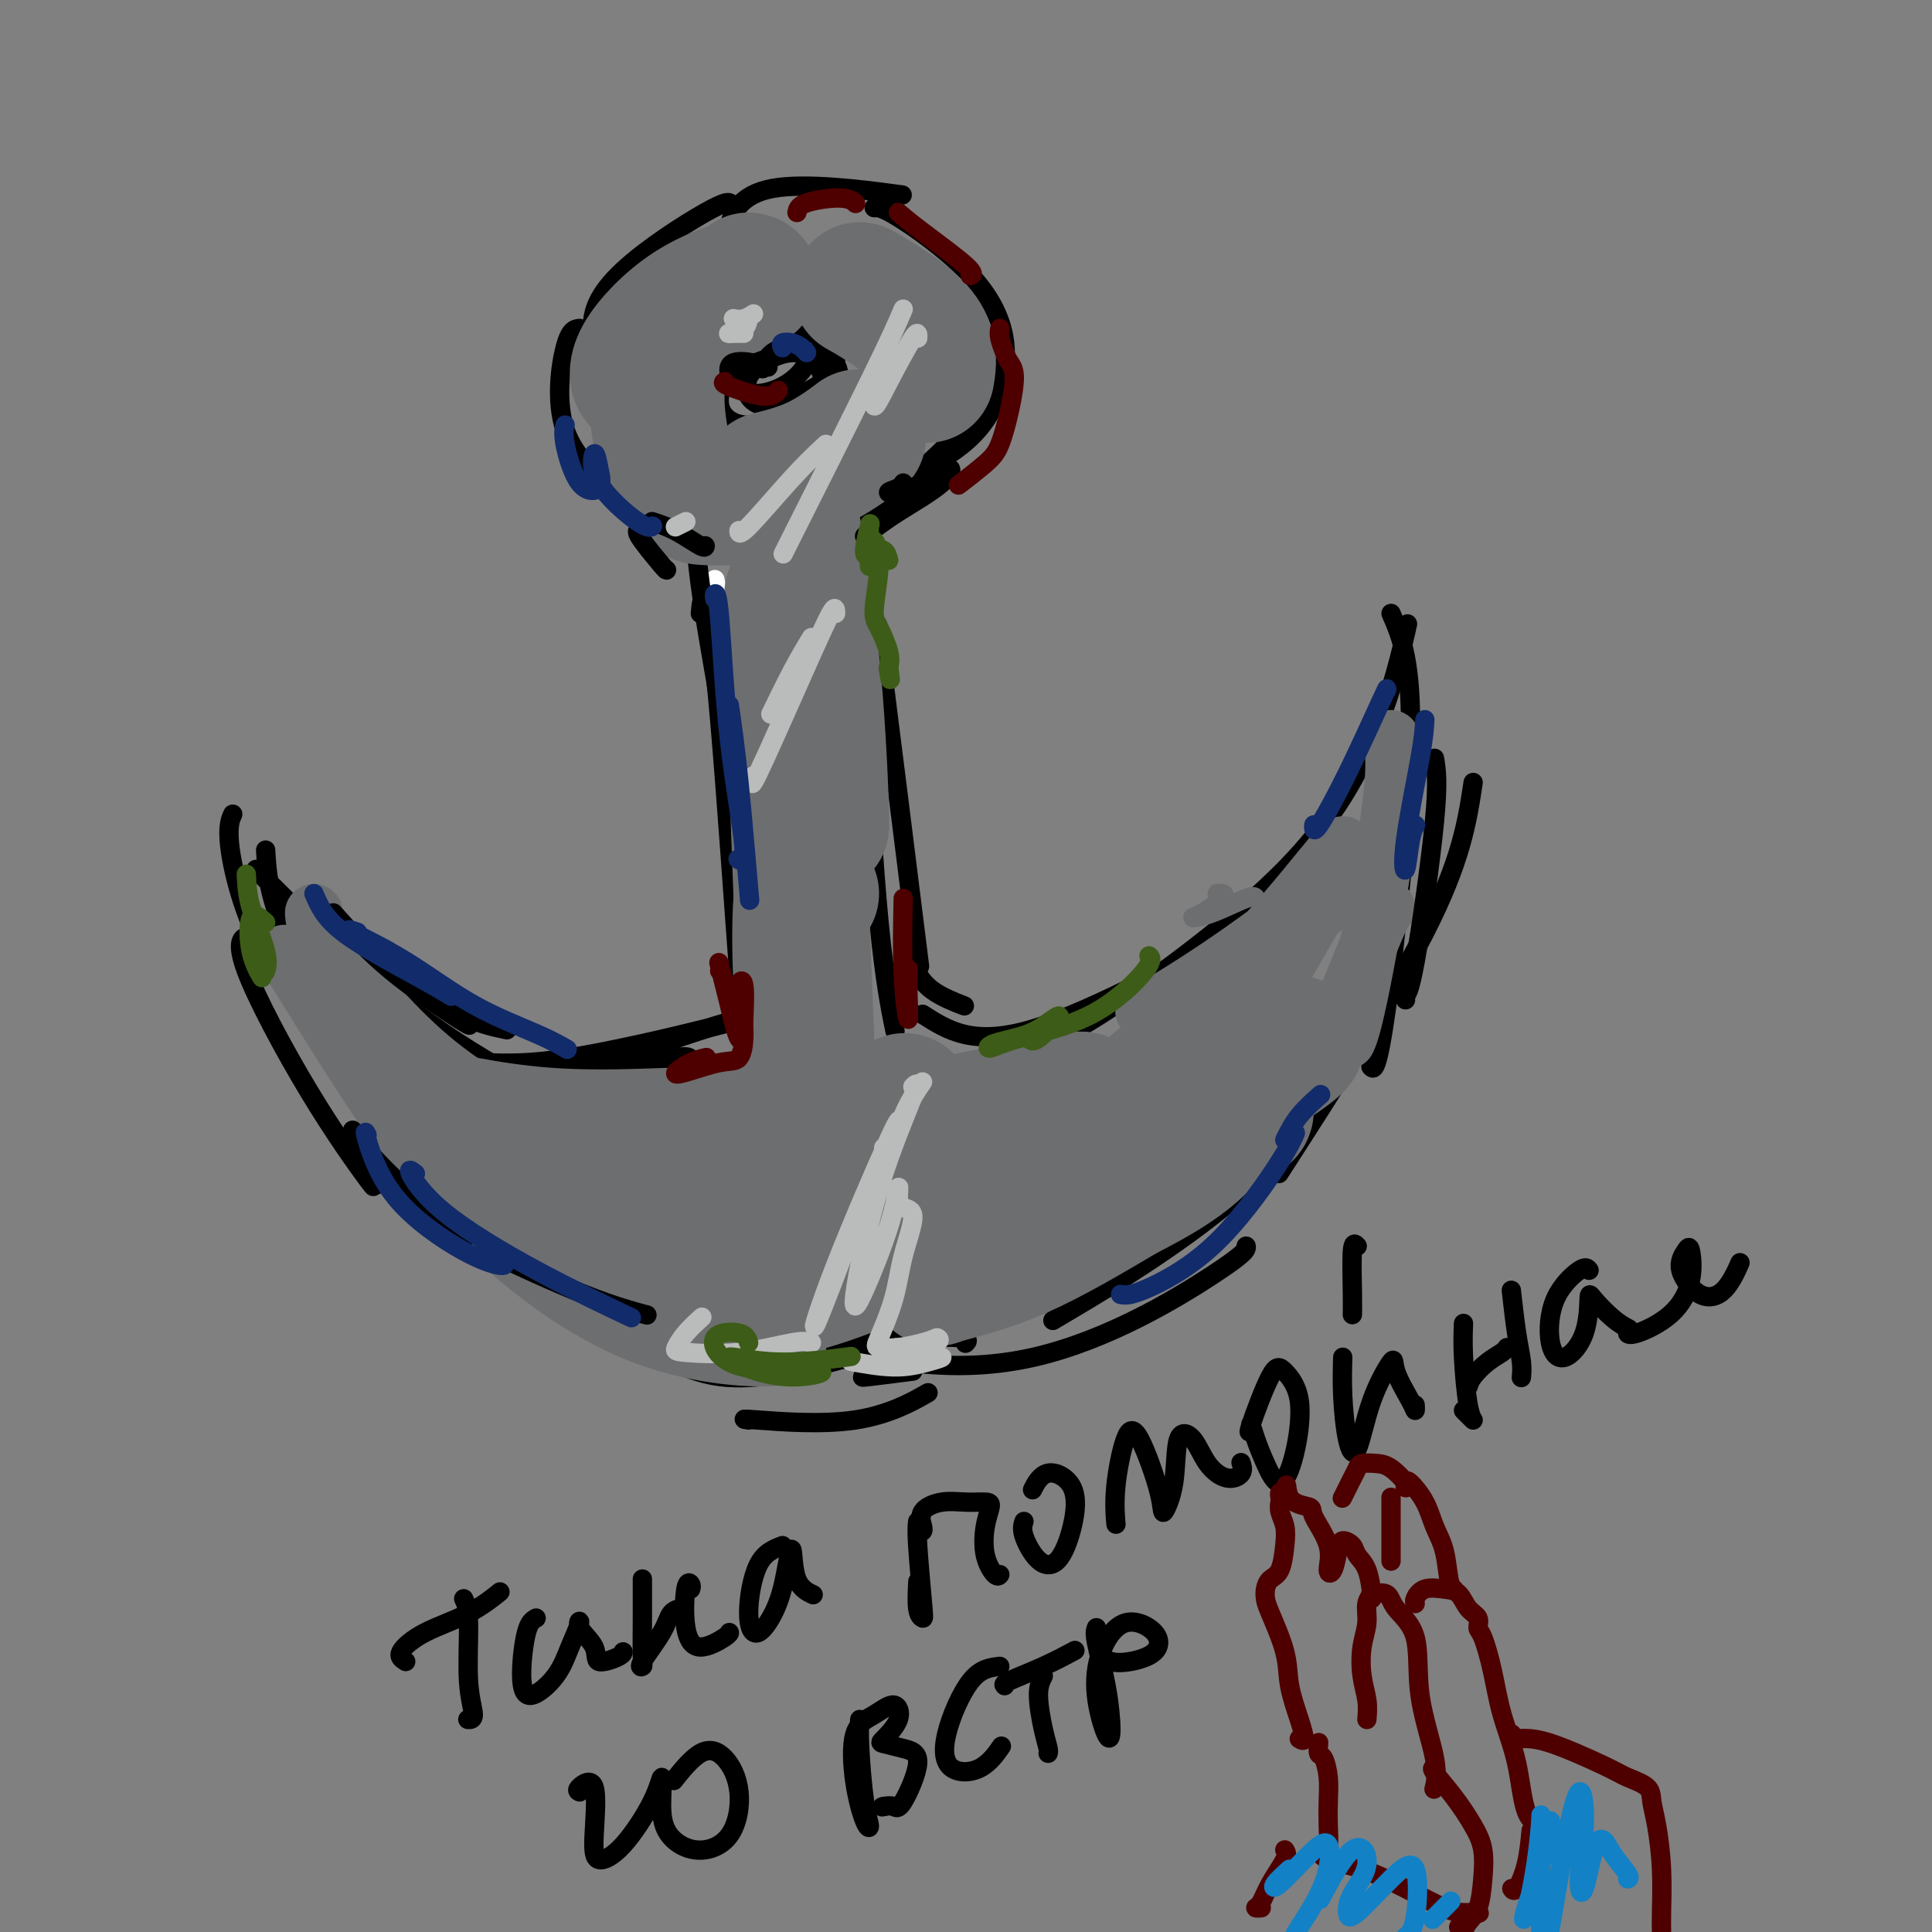 <svg viewBox='0 0 400 400' version='1.1' xmlns='http://www.w3.org/2000/svg' xmlns:xlink='http://www.w3.org/1999/xlink'><rect x="0" y="0" width="400" height="400" fill="#808080" stroke="none"/><g fill='none' stroke='#FFFFFF' stroke-width='4' stroke-linecap='round' stroke-linejoin='round'><path d='M148,120c0.839,4.006 1.678,8.013 3,21c1.322,12.987 3.128,34.955 4,51c0.872,16.045 0.812,26.166 0,27c-0.812,0.834 -2.375,-7.619 -3,-11c-0.625,-3.381 -0.313,-1.691 0,0'/><path d='M149,127c0.393,-0.298 0.786,-0.595 2,9c1.214,9.595 3.250,29.083 4,41c0.750,11.917 0.214,16.262 0,18c-0.214,1.738 -0.107,0.869 0,0'/></g>
<g fill='none' stroke='#000000' stroke-width='4' stroke-linecap='round' stroke-linejoin='round'><path d='M145,113c-0.474,-2.342 -0.947,-4.685 -1,-3c-0.053,1.685 0.315,7.396 2,18c1.685,10.604 4.689,26.100 7,43c2.311,16.900 3.930,35.204 4,43c0.070,7.796 -1.409,5.085 -2,4c-0.591,-1.085 -0.296,-0.542 0,0'/><path d='M145,127c0.196,-2.029 0.392,-4.057 1,-2c0.608,2.057 1.627,8.201 3,24c1.373,15.799 3.100,41.254 4,53c0.900,11.746 0.971,9.785 1,9c0.029,-0.785 0.014,-0.392 0,0'/><path d='M177,111c0.595,10.863 1.190,21.726 2,36c0.810,14.274 1.833,31.958 3,44c1.167,12.042 2.476,18.440 3,21c0.524,2.560 0.262,1.280 0,0'/><path d='M182,131c-0.333,-1.821 -0.667,-3.643 0,2c0.667,5.643 2.333,18.750 4,32c1.667,13.250 3.333,26.643 4,32c0.667,5.357 0.333,2.679 0,0'/><path d='M189,200c1.022,1.778 2.044,3.556 4,5c1.956,1.444 4.844,2.556 6,3c1.156,0.444 0.578,0.222 0,0'/><path d='M191,210c5.268,3.381 10.536,6.762 23,3c12.464,-3.762 32.125,-14.667 42,-20c9.875,-5.333 9.964,-5.095 10,-5c0.036,0.095 0.018,0.048 0,0'/><path d='M216,216c2.904,-0.930 5.809,-1.860 15,-8c9.191,-6.140 24.670,-17.491 35,-28c10.330,-10.509 15.512,-20.175 19,-29c3.488,-8.825 5.282,-16.807 6,-20c0.718,-3.193 0.359,-1.596 0,0'/><path d='M288,127c2.167,5.012 4.333,10.024 4,26c-0.333,15.976 -3.167,42.917 -5,56c-1.833,13.083 -2.667,12.310 -3,12c-0.333,-0.310 -0.167,-0.155 0,0'/><path d='M305,162c-1.222,8.089 -2.444,16.178 -10,31c-7.556,14.822 -21.444,36.378 -27,45c-5.556,8.622 -2.778,4.311 0,0'/><path d='M284,209c0.655,-0.083 1.310,-0.167 -2,6c-3.310,6.167 -10.583,18.583 -23,30c-12.417,11.417 -29.976,21.833 -37,26c-7.024,4.167 -3.512,2.083 0,0'/><path d='M258,258c0.103,0.639 0.206,1.278 -7,6c-7.206,4.722 -21.721,13.528 -37,17c-15.279,3.472 -31.322,1.611 -50,-5c-18.678,-6.611 -39.990,-17.972 -51,-24c-11.010,-6.028 -11.717,-6.722 -12,-7c-0.283,-0.278 -0.141,-0.139 0,0'/><path d='M163,240c-7.381,0.000 -14.762,0.000 -27,-4c-12.238,-4.000 -29.332,-12.000 -44,-22c-14.668,-10.000 -26.911,-22.000 -33,-28c-6.089,-6.000 -6.026,-6.000 -6,-6c0.026,0.000 0.013,0.000 0,0'/><path d='M86,224c0.045,1.013 0.089,2.026 -5,-1c-5.089,-3.026 -15.313,-10.089 -22,-19c-6.687,-8.911 -9.839,-19.668 -11,-26c-1.161,-6.332 -0.332,-8.238 0,-9c0.332,-0.762 0.166,-0.381 0,0'/><path d='M55,176c0.256,4.476 0.512,8.952 4,17c3.488,8.048 10.208,19.667 19,30c8.792,10.333 19.655,19.381 24,23c4.345,3.619 2.173,1.810 0,0'/><path d='M84,215c-1.654,-0.779 -3.309,-1.557 -4,3c-0.691,4.557 -0.420,14.450 6,23c6.420,8.550 18.989,15.756 31,21c12.011,5.244 23.465,8.527 29,10c5.535,1.473 5.153,1.135 5,1c-0.153,-0.135 -0.076,-0.068 0,0'/><path d='M135,273c-2.030,0.719 -4.061,1.439 -2,4c2.061,2.561 8.212,6.965 16,8c7.788,1.035 17.212,-1.298 27,-4c9.788,-2.702 19.939,-5.772 24,-7c4.061,-1.228 2.030,-0.614 0,0'/><path d='M89,240c-0.452,0.173 -0.905,0.347 3,5c3.905,4.653 12.167,13.786 23,20c10.833,6.214 24.237,9.508 37,11c12.763,1.492 24.885,1.184 33,1c8.115,-0.184 12.223,-0.242 14,0c1.777,0.242 1.222,0.783 1,1c-0.222,0.217 -0.111,0.108 0,0'/><path d='M100,220c4.715,0.178 9.431,0.355 18,-1c8.569,-1.355 20.992,-4.244 28,-6c7.008,-1.756 8.600,-2.379 7,-2c-1.600,0.379 -6.391,1.760 -13,4c-6.609,2.240 -15.036,5.339 -20,7c-4.964,1.661 -6.466,1.885 -5,2c1.466,0.115 5.898,0.122 11,-1c5.102,-1.122 10.873,-3.372 14,-4c3.127,-0.628 3.611,0.368 2,1c-1.611,0.632 -5.318,0.901 -8,1c-2.682,0.099 -4.338,0.028 -5,0c-0.662,-0.028 -0.331,-0.014 0,0'/><path d='M133,83c0.115,1.141 0.231,2.281 -2,0c-2.231,-2.281 -6.808,-7.984 -8,-13c-1.192,-5.016 1.000,-9.344 6,-14c5.000,-4.656 12.808,-9.638 17,-12c4.192,-2.362 4.769,-2.103 5,-2c0.231,0.103 0.115,0.052 0,0'/><path d='M181,43c0.784,-0.058 1.568,-0.116 5,2c3.432,2.116 9.514,6.407 14,11c4.486,4.593 7.378,9.489 8,15c0.622,5.511 -1.025,11.638 -4,16c-2.975,4.362 -7.279,6.961 -9,8c-1.721,1.039 -0.861,0.520 0,0'/><path d='M203,84c-0.059,0.412 -0.117,0.825 -2,3c-1.883,2.175 -5.590,6.113 -10,10c-4.410,3.887 -9.522,7.722 -12,9c-2.478,1.278 -2.321,-0.002 -2,-1c0.321,-0.998 0.806,-1.714 1,-2c0.194,-0.286 0.097,-0.143 0,0'/><path d='M159,72c-2.498,0.936 -4.995,1.873 -7,4c-2.005,2.127 -3.517,5.445 -3,8c0.517,2.555 3.063,4.348 7,4c3.937,-0.348 9.265,-2.837 12,-5c2.735,-2.163 2.877,-4.002 2,-6c-0.877,-1.998 -2.775,-4.156 -6,-4c-3.225,0.156 -7.778,2.628 -9,5c-1.222,2.372 0.887,4.646 4,5c3.113,0.354 7.230,-1.213 10,-3c2.770,-1.787 4.193,-3.795 4,-6c-0.193,-2.205 -2.001,-4.606 -5,-5c-2.999,-0.394 -7.190,1.217 -10,4c-2.810,2.783 -4.238,6.736 -3,9c1.238,2.264 5.141,2.840 9,2c3.859,-0.840 7.674,-3.097 9,-5c1.326,-1.903 0.163,-3.451 -1,-5'/><path d='M172,74c-0.822,-1.000 -2.378,-1.000 -3,-1c-0.622,0.000 -0.311,0.000 0,0'/><path d='M120,68c-1.005,0.113 -2.010,0.226 -3,4c-0.990,3.774 -1.967,11.207 0,17c1.967,5.793 6.876,9.944 10,12c3.124,2.056 4.464,2.016 5,2c0.536,-0.016 0.268,-0.008 0,0'/><path d='M128,91c0.030,-0.596 0.061,-1.193 0,1c-0.061,2.193 -0.212,7.175 2,10c2.212,2.825 6.788,3.491 9,4c2.212,0.509 2.061,0.860 2,1c-0.061,0.140 -0.030,0.070 0,0'/><path d='M140,109c-0.275,0.108 -0.550,0.216 -2,0c-1.450,-0.216 -4.075,-0.755 -6,-2c-1.925,-1.245 -3.150,-3.195 -4,-6c-0.850,-2.805 -1.324,-6.464 -2,-10c-0.676,-3.536 -1.552,-6.948 0,-11c1.552,-4.052 5.533,-8.745 7,-11c1.467,-2.255 0.419,-2.073 0,-2c-0.419,0.073 -0.210,0.036 0,0'/><path d='M152,52c-0.726,-1.179 -1.452,-2.357 -1,-5c0.452,-2.643 2.083,-6.750 9,-8c6.917,-1.250 19.119,0.357 24,1c4.881,0.643 2.440,0.321 0,0'/></g>
<g fill='none' stroke='#6D6E70' stroke-width='28' stroke-linecap='round' stroke-linejoin='round'><path d='M155,58c0.526,0.115 1.052,0.230 -1,1c-2.052,0.770 -6.682,2.195 -11,5c-4.318,2.805 -8.322,6.989 -10,10c-1.678,3.011 -1.029,4.849 0,5c1.029,0.151 2.437,-1.385 3,-2c0.563,-0.615 0.282,-0.307 0,0'/><path d='M138,74c-0.279,-0.219 -0.558,-0.437 -1,1c-0.442,1.437 -1.046,4.530 -1,8c0.046,3.470 0.743,7.319 1,9c0.257,1.681 0.073,1.195 0,1c-0.073,-0.195 -0.037,-0.097 0,0'/><path d='M145,102c-0.762,0.423 -1.524,0.845 1,1c2.524,0.155 8.333,0.042 11,0c2.667,-0.042 2.190,-0.012 2,0c-0.190,0.012 -0.095,0.006 0,0'/><path d='M160,99c-0.780,0.190 -1.560,0.381 0,0c1.560,-0.381 5.458,-1.333 9,-3c3.542,-1.667 6.726,-4.048 8,-5c1.274,-0.952 0.637,-0.476 0,0'/><path d='M178,60c1.238,0.685 2.476,1.369 5,3c2.524,1.631 6.333,4.208 8,7c1.667,2.792 1.190,5.798 1,7c-0.190,1.202 -0.095,0.601 0,0'/><path d='M163,104c0.030,-0.611 0.061,-1.222 1,4c0.939,5.222 2.788,16.276 4,28c1.212,11.724 1.788,24.118 2,30c0.212,5.882 0.061,5.252 0,5c-0.061,-0.252 -0.030,-0.126 0,0'/><path d='M164,123c-0.054,-0.155 -0.107,-0.310 0,5c0.107,5.310 0.375,16.083 1,34c0.625,17.917 1.607,42.976 2,53c0.393,10.024 0.196,5.012 0,0'/><path d='M168,185c-0.770,-1.670 -1.541,-3.340 -2,0c-0.459,3.340 -0.608,11.689 0,21c0.608,9.311 1.971,19.584 3,26c1.029,6.416 1.722,8.976 2,10c0.278,1.024 0.139,0.512 0,0'/><path d='M147,242c-1.774,0.254 -3.547,0.508 -7,0c-3.453,-0.508 -8.585,-1.780 -15,-2c-6.415,-0.220 -14.112,0.610 -20,1c-5.888,0.390 -9.967,0.340 -12,0c-2.033,-0.340 -2.022,-0.970 4,-1c6.022,-0.030 18.053,0.540 27,1c8.947,0.460 14.809,0.810 17,2c2.191,1.190 0.709,3.219 -2,3c-2.709,-0.219 -6.647,-2.686 -12,-5c-5.353,-2.314 -12.122,-4.475 -16,-4c-3.878,0.475 -4.864,3.588 -2,7c2.864,3.412 9.580,7.124 18,10c8.420,2.876 18.546,4.915 28,6c9.454,1.085 18.238,1.215 22,1c3.762,-0.215 2.504,-0.776 2,-1c-0.504,-0.224 -0.252,-0.112 0,0'/><path d='M149,264c-0.451,1.838 -0.901,3.676 3,4c3.901,0.324 12.154,-0.865 23,-5c10.846,-4.135 24.285,-11.216 37,-17c12.715,-5.784 24.707,-10.272 33,-13c8.293,-2.728 12.887,-3.696 13,-3c0.113,0.696 -4.253,3.056 -6,4c-1.747,0.944 -0.873,0.472 0,0'/><path d='M191,251c-1.400,1.141 -2.799,2.281 0,2c2.799,-0.281 9.797,-1.984 20,-6c10.203,-4.016 23.611,-10.344 34,-16c10.389,-5.656 17.759,-10.638 21,-13c3.241,-2.362 2.355,-2.103 2,-2c-0.355,0.103 -0.177,0.052 0,0'/><path d='M187,228c0.426,-0.172 0.852,-0.345 -1,1c-1.852,1.345 -5.981,4.207 -4,5c1.981,0.793 10.072,-0.483 18,-2c7.928,-1.517 15.694,-3.274 20,-4c4.306,-0.726 5.151,-0.422 3,0c-2.151,0.422 -7.298,0.963 -13,2c-5.702,1.037 -11.959,2.571 -15,4c-3.041,1.429 -2.866,2.754 0,4c2.866,1.246 8.421,2.415 13,3c4.579,0.585 8.180,0.586 9,2c0.820,1.414 -1.142,4.240 -4,7c-2.858,2.760 -6.611,5.455 -10,8c-3.389,2.545 -6.414,4.940 -8,6c-1.586,1.060 -1.735,0.785 1,0c2.735,-0.785 8.353,-2.082 15,-5c6.647,-2.918 14.324,-7.459 22,-12'/><path d='M233,247c9.518,-4.805 14.314,-8.319 18,-13c3.686,-4.681 6.262,-10.530 8,-14c1.738,-3.470 2.640,-4.563 3,-5c0.360,-0.437 0.180,-0.219 0,0'/></g>
<g fill='none' stroke='#6D6E70' stroke-width='12' stroke-linecap='round' stroke-linejoin='round'><path d='M238,208c-0.375,0.298 -0.750,0.596 -1,1c-0.250,0.404 -0.374,0.913 3,-1c3.374,-1.913 10.246,-6.247 17,-11c6.754,-4.753 13.389,-9.924 17,-12c3.611,-2.076 4.196,-1.056 1,2c-3.196,3.056 -10.174,8.147 -18,14c-7.826,5.853 -16.498,12.469 -22,17c-5.502,4.531 -7.832,6.977 -6,6c1.832,-0.977 7.827,-5.376 15,-12c7.173,-6.624 15.524,-15.472 22,-23c6.476,-7.528 11.078,-13.737 12,-14c0.922,-0.263 -1.837,5.421 -7,14c-5.163,8.579 -12.732,20.053 -16,26c-3.268,5.947 -2.237,6.367 2,0c4.237,-6.367 11.679,-19.522 16,-27c4.321,-7.478 5.520,-9.279 6,-10c0.480,-0.721 0.240,-0.360 0,0'/><path d='M288,153c0.589,2.204 1.177,4.408 0,14c-1.177,9.592 -4.120,26.571 -6,36c-1.880,9.429 -2.699,11.308 -3,12c-0.301,0.692 -0.086,0.198 0,0c0.086,-0.198 0.043,-0.099 0,0'/><path d='M287,188c-0.542,0.685 -1.083,1.369 -3,6c-1.917,4.631 -5.208,13.208 -8,19c-2.792,5.792 -5.083,8.798 -6,10c-0.917,1.202 -0.458,0.601 0,0'/><path d='M65,189c0.045,1.290 0.089,2.581 4,8c3.911,5.419 11.687,14.968 20,22c8.313,7.032 17.161,11.547 22,14c4.839,2.453 5.668,2.844 6,3c0.332,0.156 0.166,0.078 0,0'/><path d='M84,220c-2.278,-1.147 -4.555,-2.293 -5,-2c-0.445,0.293 0.943,2.026 7,4c6.057,1.974 16.783,4.189 27,5c10.217,0.811 19.924,0.217 28,0c8.076,-0.217 14.520,-0.059 19,0c4.480,0.059 6.994,0.017 8,0c1.006,-0.017 0.503,-0.008 0,0'/><path d='M59,198c-0.193,-0.580 -0.386,-1.160 1,1c1.386,2.160 4.350,7.058 10,16c5.650,8.942 13.986,21.926 22,31c8.014,9.074 15.705,14.236 23,17c7.295,2.764 14.195,3.129 17,3c2.805,-0.129 1.516,-0.751 1,-1c-0.516,-0.249 -0.258,-0.124 0,0'/><path d='M78,200c-2.501,-1.190 -5.002,-2.380 -6,1c-0.998,3.380 -0.492,11.329 4,21c4.492,9.671 12.969,21.064 23,31c10.031,9.936 21.617,18.416 33,23c11.383,4.584 22.565,5.273 28,5c5.435,-0.273 5.124,-1.506 5,-2c-0.124,-0.494 -0.062,-0.247 0,0'/><path d='M78,219c-0.641,-1.068 -1.283,-2.136 -1,1c0.283,3.136 1.490,10.476 7,18c5.510,7.524 15.322,15.233 28,22c12.678,6.767 28.221,12.591 35,15c6.779,2.409 4.794,1.403 4,1c-0.794,-0.403 -0.397,-0.201 0,0'/></g>
<g fill='none' stroke='#000000' stroke-width='4' stroke-linecap='round' stroke-linejoin='round'><path d='M53,196c-0.546,-1.024 -1.092,-2.047 -2,-2c-0.908,0.047 -2.177,1.165 0,7c2.177,5.835 7.800,16.389 13,25c5.200,8.611 9.977,15.280 12,18c2.023,2.720 1.292,1.491 1,1c-0.292,-0.491 -0.146,-0.246 0,0'/><path d='M73,234c0.042,0.375 0.083,0.750 2,3c1.917,2.250 5.708,6.375 10,10c4.292,3.625 9.083,6.750 11,8c1.917,1.250 0.958,0.625 0,0'/><path d='M102,259c-1.256,-0.363 -2.512,-0.726 1,1c3.512,1.726 11.792,5.542 18,8c6.208,2.458 10.345,3.560 12,4c1.655,0.440 0.827,0.220 0,0'/><path d='M69,189c3.548,3.970 7.095,7.940 12,12c4.905,4.060 11.167,8.208 14,10c2.833,1.792 2.238,1.226 2,1c-0.238,-0.226 -0.119,-0.113 0,0'/><path d='M93,209c-3.045,-2.491 -6.089,-4.982 -9,-7c-2.911,-2.018 -5.687,-3.561 -4,-2c1.687,1.561 7.839,6.228 13,9c5.161,2.772 9.332,3.649 11,4c1.668,0.351 0.834,0.175 0,0'/><path d='M155,294c-1.000,-0.149 -2.000,-0.298 2,0c4.000,0.298 13.000,1.042 20,0c7.000,-1.042 12.000,-3.869 14,-5c2.000,-1.131 1.000,-0.565 0,0'/><path d='M179,285c-0.467,0.111 -0.933,0.222 1,0c1.933,-0.222 6.267,-0.778 8,-1c1.733,-0.222 0.867,-0.111 0,0'/><path d='M297,157c0.392,2.415 0.785,4.829 0,13c-0.785,8.171 -2.746,22.097 -4,29c-1.254,6.903 -1.799,6.781 -2,7c-0.201,0.219 -0.057,0.777 0,1c0.057,0.223 0.029,0.112 0,0'/><path d='M159,76c-1.200,-0.385 -2.401,-0.770 -4,-1c-1.599,-0.230 -3.598,-0.304 -4,1c-0.402,1.304 0.793,3.986 3,5c2.207,1.014 5.425,0.360 8,-1c2.575,-1.360 4.508,-3.425 5,-5c0.492,-1.575 -0.456,-2.659 -2,-3c-1.544,-0.341 -3.685,0.062 -5,1c-1.315,0.938 -1.804,2.411 -2,3c-0.196,0.589 -0.098,0.295 0,0'/><path d='M132,110c0.000,0.310 0.000,0.619 1,2c1.000,1.381 3.000,3.833 4,5c1.000,1.167 1.000,1.048 1,1c0.000,-0.048 0.000,-0.024 0,0'/><path d='M135,108c1.577,0.506 3.155,1.012 5,2c1.845,0.988 3.958,2.458 5,3c1.042,0.542 1.012,0.155 1,0c-0.012,-0.155 -0.006,-0.077 0,0'/><path d='M179,111c2.015,-1.555 4.029,-3.109 7,-5c2.971,-1.891 6.897,-4.117 9,-6c2.103,-1.883 2.381,-3.422 1,-3c-1.381,0.422 -4.423,2.807 -7,4c-2.577,1.193 -4.691,1.196 -5,1c-0.309,-0.196 1.186,-0.591 2,-1c0.814,-0.409 0.947,-0.831 1,-1c0.053,-0.169 0.027,-0.084 0,0'/></g>
<g fill='none' stroke='#BABBBB' stroke-width='4' stroke-linecap='round' stroke-linejoin='round'><path d='M186,233c0.223,-1.169 0.447,-2.338 -2,3c-2.447,5.338 -7.563,17.183 -11,26c-3.437,8.817 -5.195,14.604 -4,12c1.195,-2.604 5.341,-13.601 7,-18c1.659,-4.399 0.829,-2.199 0,0'/><path d='M189,225c0.634,-0.654 1.269,-1.308 0,2c-1.269,3.308 -4.441,10.579 -7,19c-2.559,8.421 -4.504,17.993 -5,22c-0.496,4.007 0.457,2.450 2,-1c1.543,-3.450 3.677,-8.794 5,-13c1.323,-4.206 1.837,-7.276 2,-8c0.163,-0.724 -0.024,0.897 0,2c0.024,1.103 0.259,1.689 1,2c0.741,0.311 1.989,0.346 2,2c0.011,1.654 -1.216,4.927 -2,8c-0.784,3.073 -1.126,5.945 -2,9c-0.874,3.055 -2.281,6.294 -3,8c-0.719,1.706 -0.749,1.880 0,2c0.749,0.120 2.279,0.186 4,0c1.721,-0.186 3.635,-0.625 5,-1c1.365,-0.375 2.183,-0.688 3,-1'/><path d='M194,277c1.443,0.465 -0.949,1.626 -3,2c-2.051,0.374 -3.761,-0.041 -5,0c-1.239,0.041 -2.007,0.538 -1,1c1.007,0.462 3.789,0.891 6,1c2.211,0.109 3.852,-0.101 4,0c0.148,0.101 -1.197,0.511 -3,1c-1.803,0.489 -4.062,1.055 -7,1c-2.938,-0.055 -6.554,-0.730 -8,-1c-1.446,-0.270 -0.723,-0.135 0,0'/><path d='M168,278c-0.760,-0.223 -1.520,-0.446 -4,0c-2.480,0.446 -6.682,1.562 -11,2c-4.318,0.438 -8.754,0.197 -11,0c-2.246,-0.197 -2.303,-0.352 -2,-1c0.303,-0.648 0.966,-1.790 2,-3c1.034,-1.210 2.438,-2.489 3,-3c0.562,-0.511 0.281,-0.256 0,0'/><path d='M191,224c-1.381,2.024 -2.762,4.048 -4,7c-1.238,2.952 -2.333,6.833 -3,8c-0.667,1.167 -0.905,-0.381 -1,-1c-0.095,-0.619 -0.048,-0.310 0,0'/><path d='M173,127c-0.008,-0.874 -0.016,-1.748 -1,0c-0.984,1.748 -2.944,6.118 -6,13c-3.056,6.882 -7.207,16.276 -9,20c-1.793,3.724 -1.226,1.778 -1,1c0.226,-0.778 0.113,-0.389 0,0'/><path d='M168,132c-1.244,2.067 -2.489,4.133 -4,7c-1.511,2.867 -3.289,6.533 -4,8c-0.711,1.467 -0.356,0.733 0,0'/><path d='M190,70c0.049,-0.829 0.097,-1.659 -1,0c-1.097,1.659 -3.341,5.806 -5,9c-1.659,3.194 -2.733,5.433 -3,5c-0.267,-0.433 0.274,-3.540 1,-6c0.726,-2.460 1.636,-4.274 2,-5c0.364,-0.726 0.182,-0.363 0,0'/><path d='M187,64c-1.178,2.778 -2.356,5.556 -7,15c-4.644,9.444 -12.756,25.556 -16,32c-3.244,6.444 -1.622,3.222 0,0'/><path d='M171,92c-2.000,1.857 -4.000,3.714 -7,7c-3.000,3.286 -7.000,8.000 -9,10c-2.000,2.000 -2.000,1.286 -2,1c-0.000,-0.286 0.000,-0.143 0,0'/><path d='M142,108c-0.833,0.417 -1.667,0.833 -2,1c-0.333,0.167 -0.167,0.083 0,0'/><path d='M154,69c-0.646,-0.017 -1.292,-0.034 -2,0c-0.708,0.034 -1.477,0.118 -1,0c0.477,-0.118 2.201,-0.438 3,-1c0.799,-0.562 0.673,-1.366 1,-2c0.327,-0.634 1.108,-1.098 1,-1c-0.108,0.098 -1.106,0.757 -2,1c-0.894,0.243 -1.684,0.069 -2,0c-0.316,-0.069 -0.158,-0.035 0,0'/></g>
<g fill='none' stroke='#000000' stroke-width='4' stroke-linecap='round' stroke-linejoin='round'><path d='M96,331c0.461,0.959 0.922,1.917 1,5c0.078,3.083 -0.226,8.290 0,12c0.226,3.710 0.984,5.922 1,7c0.016,1.078 -0.710,1.022 -1,1c-0.290,-0.022 -0.145,-0.011 0,0'/><path d='M84,344c-0.764,-0.482 -1.528,-0.963 -1,-2c0.528,-1.037 2.348,-2.628 5,-4c2.652,-1.372 6.137,-2.523 9,-4c2.863,-1.477 5.104,-3.279 6,-4c0.896,-0.721 0.448,-0.360 0,0'/><path d='M111,335c-0.707,0.392 -1.414,0.785 -2,3c-0.586,2.215 -1.053,6.253 -1,9c0.053,2.747 0.624,4.205 2,4c1.376,-0.205 3.557,-2.071 5,-4c1.443,-1.929 2.148,-3.920 3,-6c0.852,-2.080 1.850,-4.249 2,-5c0.150,-0.751 -0.548,-0.086 0,1c0.548,1.086 2.343,2.592 3,4c0.657,1.408 0.176,2.718 1,3c0.824,0.282 2.953,-0.462 4,-1c1.047,-0.538 1.014,-0.868 1,-1c-0.014,-0.132 -0.007,-0.066 0,0'/><path d='M133,327c-0.002,-0.143 -0.004,-0.286 0,1c0.004,1.286 0.015,4.000 0,7c-0.015,3.000 -0.055,6.286 0,8c0.055,1.714 0.204,1.857 0,2c-0.204,0.143 -0.762,0.287 0,-1c0.762,-1.287 2.843,-4.005 4,-6c1.157,-1.995 1.388,-3.268 2,-4c0.612,-0.732 1.603,-0.923 2,-1c0.397,-0.077 0.198,-0.038 0,0'/><path d='M143,329c0.099,-0.329 0.198,-0.659 0,-1c-0.198,-0.341 -0.694,-0.694 -1,1c-0.306,1.694 -0.422,5.435 0,8c0.422,2.565 1.381,3.956 3,4c1.619,0.044 3.897,-1.257 5,-2c1.103,-0.743 1.029,-0.926 1,-1c-0.029,-0.074 -0.015,-0.037 0,0'/><path d='M162,320c-1.855,0.713 -3.710,1.427 -5,4c-1.290,2.573 -2.017,7.006 -2,10c0.017,2.994 0.776,4.549 2,4c1.224,-0.549 2.914,-3.201 4,-6c1.086,-2.799 1.570,-5.744 2,-8c0.430,-2.256 0.806,-3.821 1,-3c0.194,0.821 0.206,4.029 1,6c0.794,1.971 2.370,2.706 3,3c0.630,0.294 0.315,0.147 0,0'/><path d='M190,315c-0.105,0.851 -0.210,1.702 0,5c0.210,3.298 0.736,9.044 1,12c0.264,2.956 0.267,3.122 0,3c-0.267,-0.122 -0.803,-0.533 -1,-2c-0.197,-1.467 -0.056,-3.991 0,-5c0.056,-1.009 0.028,-0.505 0,0'/><path d='M191,317c0.089,-0.144 0.177,-0.288 0,-1c-0.177,-0.712 -0.621,-1.994 0,-3c0.621,-1.006 2.307,-1.738 4,-2c1.693,-0.262 3.394,-0.055 5,0c1.606,0.055 3.116,-0.040 4,0c0.884,0.040 1.141,0.217 1,1c-0.141,0.783 -0.679,2.171 -1,4c-0.321,1.829 -0.426,4.098 0,6c0.426,1.902 1.384,3.435 2,4c0.616,0.565 0.890,0.161 1,0c0.110,-0.161 0.055,-0.081 0,0'/><path d='M212,315c-0.240,0.743 -0.481,1.487 0,3c0.481,1.513 1.682,3.796 3,5c1.318,1.204 2.752,1.328 4,0c1.248,-1.328 2.310,-4.110 3,-7c0.690,-2.890 1.010,-5.888 0,-8c-1.010,-2.112 -3.349,-3.338 -5,-3c-1.651,0.338 -2.615,2.239 -3,3c-0.385,0.761 -0.193,0.380 0,0'/><path d='M231,315c0.045,0.510 0.089,1.021 0,0c-0.089,-1.021 -0.313,-3.572 0,-7c0.313,-3.428 1.163,-7.731 2,-10c0.837,-2.269 1.662,-2.504 3,0c1.338,2.504 3.191,7.746 4,11c0.809,3.254 0.575,4.520 1,4c0.425,-0.520 1.509,-2.825 2,-6c0.491,-3.175 0.388,-7.220 1,-9c0.612,-1.780 1.940,-1.293 3,0c1.060,1.293 1.853,3.393 3,5c1.147,1.607 2.648,2.719 4,3c1.352,0.281 2.556,-0.271 3,-1c0.444,-0.729 0.127,-1.637 0,-2c-0.127,-0.363 -0.063,-0.182 0,0'/><path d='M259,296c-0.071,-0.651 -0.143,-1.301 0,-1c0.143,0.301 0.500,1.555 1,3c0.500,1.445 1.144,3.081 2,5c0.856,1.919 1.925,4.120 3,4c1.075,-0.120 2.158,-2.559 3,-6c0.842,-3.441 1.445,-7.882 1,-11c-0.445,-3.118 -1.937,-4.913 -3,-6c-1.063,-1.087 -1.697,-1.467 -3,1c-1.303,2.467 -3.274,7.779 -4,10c-0.726,2.221 -0.207,1.349 0,1c0.207,-0.349 0.104,-0.174 0,0'/><path d='M278,281c-0.068,2.486 -0.137,4.972 0,8c0.137,3.028 0.479,6.597 1,9c0.521,2.403 1.222,3.641 2,2c0.778,-1.641 1.634,-6.162 3,-10c1.366,-3.838 3.242,-6.994 4,-8c0.758,-1.006 0.399,0.136 1,2c0.601,1.864 2.161,4.448 3,6c0.839,1.552 0.957,2.072 1,2c0.043,-0.072 0.012,-0.735 0,-1c-0.012,-0.265 -0.006,-0.133 0,0'/><path d='M281,258c-0.423,-0.476 -0.845,-0.952 -1,1c-0.155,1.952 -0.042,6.333 0,9c0.042,2.667 0.012,3.619 0,4c-0.012,0.381 -0.006,0.190 0,0'/><path d='M303,274c-0.077,1.923 -0.154,3.846 0,7c0.154,3.154 0.538,7.538 1,10c0.462,2.462 1.000,3.000 1,3c-0.000,0.000 -0.538,-0.538 -1,-1c-0.462,-0.462 -0.846,-0.846 -1,-1c-0.154,-0.154 -0.077,-0.077 0,0'/><path d='M304,287c0.166,-0.558 0.332,-1.116 1,-2c0.668,-0.884 1.839,-2.093 3,-3c1.161,-0.907 2.313,-1.514 3,-2c0.687,-0.486 0.911,-0.853 1,-1c0.089,-0.147 0.045,-0.073 0,0'/><path d='M313,268c-0.083,-0.748 -0.166,-1.496 0,0c0.166,1.496 0.581,5.236 1,8c0.419,2.764 0.844,4.552 1,6c0.156,1.448 0.045,2.557 0,3c-0.045,0.443 -0.022,0.222 0,0'/><path d='M329,263c-0.326,-0.438 -0.651,-0.875 -2,0c-1.349,0.875 -3.721,3.064 -5,6c-1.279,2.936 -1.467,6.619 -1,9c0.467,2.381 1.587,3.460 3,3c1.413,-0.460 3.118,-2.459 4,-5c0.882,-2.541 0.941,-5.623 1,-7c0.059,-1.377 0.119,-1.050 1,0c0.881,1.050 2.583,2.821 4,4c1.417,1.179 2.548,1.765 3,2c0.452,0.235 0.226,0.117 0,0'/><path d='M338,276c-0.469,-0.077 -0.938,-0.154 -1,0c-0.062,0.154 0.283,0.540 2,0c1.717,-0.540 4.807,-2.005 7,-4c2.193,-1.995 3.488,-4.520 4,-7c0.512,-2.480 0.240,-4.916 0,-6c-0.240,-1.084 -0.449,-0.817 -1,0c-0.551,0.817 -1.443,2.183 -1,4c0.443,1.817 2.222,4.085 4,5c1.778,0.915 3.556,0.477 5,-1c1.444,-1.477 2.556,-3.993 3,-5c0.444,-1.007 0.222,-0.503 0,0'/><path d='M120,371c-0.340,-0.162 -0.680,-0.324 0,-1c0.680,-0.676 2.381,-1.866 3,0c0.619,1.866 0.155,6.787 0,10c-0.155,3.213 -0.003,4.716 1,5c1.003,0.284 2.857,-0.652 5,-3c2.143,-2.348 4.576,-6.109 6,-9c1.424,-2.891 1.837,-4.912 2,-5c0.163,-0.088 0.074,1.756 0,4c-0.074,2.244 -0.132,4.886 1,7c1.132,2.114 3.456,3.700 6,4c2.544,0.300 5.308,-0.686 7,-3c1.692,-2.314 2.313,-5.957 2,-9c-0.313,-3.043 -1.558,-5.486 -3,-7c-1.442,-1.514 -3.081,-2.100 -5,-1c-1.919,1.100 -4.120,3.886 -5,5c-0.880,1.114 -0.440,0.557 0,0'/><path d='M178,356c-0.079,1.438 -0.157,2.876 0,6c0.157,3.124 0.551,7.935 1,11c0.449,3.065 0.955,4.386 1,5c0.045,0.614 -0.371,0.523 -1,-1c-0.629,-1.523 -1.472,-4.478 -2,-8c-0.528,-3.522 -0.740,-7.613 0,-10c0.740,-2.387 2.434,-3.071 4,-4c1.566,-0.929 3.005,-2.102 4,-2c0.995,0.102 1.545,1.481 1,3c-0.545,1.519 -2.184,3.179 -3,4c-0.816,0.821 -0.809,0.805 0,1c0.809,0.195 2.421,0.602 4,1c1.579,0.398 3.124,0.787 3,3c-0.124,2.213 -1.918,6.250 -3,8c-1.082,1.750 -1.452,1.214 -2,1c-0.548,-0.214 -1.274,-0.107 -2,0'/><path d='M183,374c-0.667,0.167 -0.333,0.083 0,0'/><path d='M207,345c-1.979,0.226 -3.959,0.452 -6,3c-2.041,2.548 -4.144,7.418 -5,11c-0.856,3.582 -0.467,5.878 1,7c1.467,1.122 4.010,1.071 6,0c1.990,-1.071 3.426,-3.163 4,-4c0.574,-0.837 0.287,-0.418 0,0'/><path d='M216,347c-0.506,1.011 -1.011,2.022 -1,4c0.011,1.978 0.539,4.922 1,7c0.461,2.078 0.855,3.290 1,4c0.145,0.710 0.041,0.917 0,1c-0.041,0.083 -0.021,0.041 0,0'/><path d='M208,349c-0.190,-0.173 -0.381,-0.345 1,-1c1.381,-0.655 4.333,-1.792 7,-3c2.667,-1.208 5.048,-2.488 6,-3c0.952,-0.512 0.476,-0.256 0,0'/><path d='M227,337c-0.192,0.501 -0.385,1.001 0,3c0.385,1.999 1.347,5.496 2,9c0.653,3.504 0.997,7.014 1,9c0.003,1.986 -0.335,2.449 -1,1c-0.665,-1.449 -1.656,-4.810 -2,-8c-0.344,-3.190 -0.041,-6.210 1,-9c1.041,-2.790 2.820,-5.349 5,-6c2.180,-0.651 4.763,0.606 6,2c1.237,1.394 1.130,2.923 0,4c-1.130,1.077 -3.282,1.701 -5,2c-1.718,0.299 -3.001,0.273 -4,0c-0.999,-0.273 -1.714,-0.792 -2,-1c-0.286,-0.208 -0.143,-0.104 0,0'/></g>
<g fill='none' stroke='#4E0000' stroke-width='4' stroke-linecap='round' stroke-linejoin='round'><path d='M149,201c0.047,-0.237 0.095,-0.474 0,-1c-0.095,-0.526 -0.331,-1.342 0,0c0.331,1.342 1.231,4.840 2,8c0.769,3.160 1.407,5.980 2,7c0.593,1.020 1.140,0.238 1,-2c-0.140,-2.238 -0.967,-5.934 -1,-8c-0.033,-2.066 0.729,-2.503 1,-1c0.271,1.503 0.053,4.946 0,7c-0.053,2.054 0.061,2.720 0,4c-0.061,1.280 -0.295,3.174 -1,4c-0.705,0.826 -1.880,0.586 -4,1c-2.120,0.414 -5.184,1.484 -7,2c-1.816,0.516 -2.384,0.479 -2,0c0.384,-0.479 1.719,-1.398 3,-2c1.281,-0.602 2.509,-0.886 3,-1c0.491,-0.114 0.246,-0.057 0,0'/><path d='M187,186c-0.113,5.632 -0.226,11.263 0,16c0.226,4.737 0.793,8.579 1,9c0.207,0.421 0.056,-2.579 0,-5c-0.056,-2.421 -0.016,-4.263 0,-5c0.016,-0.737 0.008,-0.368 0,0'/><path d='M150,79c-0.280,0.167 -0.560,0.333 1,1c1.560,0.667 4.958,1.833 7,2c2.042,0.167 2.726,-0.667 3,-1c0.274,-0.333 0.137,-0.167 0,0'/><path d='M165,44c0.143,-0.702 0.286,-1.405 2,-2c1.714,-0.595 5.000,-1.083 7,-1c2.000,0.083 2.714,0.738 3,1c0.286,0.262 0.143,0.131 0,0'/><path d='M186,44c1.125,0.958 2.250,1.917 5,4c2.750,2.083 7.125,5.292 9,7c1.875,1.708 1.250,1.917 1,2c-0.250,0.083 -0.125,0.042 0,0'/><path d='M207,68c-0.092,0.553 -0.185,1.107 0,2c0.185,0.893 0.646,2.126 1,3c0.354,0.874 0.600,1.390 1,2c0.400,0.610 0.954,1.313 1,3c0.046,1.687 -0.416,4.358 -1,7c-0.584,2.642 -1.291,5.255 -2,7c-0.709,1.745 -1.422,2.624 -3,4c-1.578,1.376 -4.022,3.250 -5,4c-0.978,0.750 -0.489,0.375 0,0'/><path d='M273,383c0.310,0.024 0.620,0.048 1,0c0.380,-0.048 0.831,-0.167 1,-1c0.169,-0.833 0.056,-2.379 0,-4c-0.056,-1.621 -0.053,-3.317 0,-5c0.053,-1.683 0.158,-3.351 0,-5c-0.158,-1.649 -0.578,-3.277 -1,-4c-0.422,-0.723 -0.844,-0.541 -1,-1c-0.156,-0.459 -0.044,-1.560 0,-2c0.044,-0.440 0.022,-0.220 0,0'/><path d='M283,356c0.104,-1.273 0.209,-2.547 0,-4c-0.209,-1.453 -0.731,-3.087 -1,-5c-0.269,-1.913 -0.285,-4.106 0,-6c0.285,-1.894 0.871,-3.490 1,-5c0.129,-1.510 -0.200,-2.933 0,-4c0.200,-1.067 0.930,-1.779 1,-2c0.070,-0.221 -0.520,0.048 0,0c0.520,-0.048 2.151,-0.412 3,0c0.849,0.412 0.917,1.600 2,3c1.083,1.400 3.180,3.013 4,6c0.820,2.987 0.364,7.347 1,12c0.636,4.653 2.363,9.599 3,13c0.637,3.401 0.182,5.257 0,6c-0.182,0.743 -0.091,0.371 0,0'/><path d='M269,360c0.477,0.282 0.955,0.563 1,0c0.045,-0.563 -0.342,-1.971 -1,-4c-0.658,-2.029 -1.589,-4.679 -2,-7c-0.411,-2.321 -0.304,-4.313 -1,-7c-0.696,-2.687 -2.194,-6.068 -3,-8c-0.806,-1.932 -0.920,-2.414 -1,-3c-0.080,-0.586 -0.126,-1.276 0,-2c0.126,-0.724 0.422,-1.482 1,-2c0.578,-0.518 1.437,-0.797 2,-2c0.563,-1.203 0.831,-3.330 1,-5c0.169,-1.670 0.241,-2.882 0,-4c-0.241,-1.118 -0.794,-2.142 -1,-3c-0.206,-0.858 -0.066,-1.550 0,-2c0.066,-0.450 0.056,-0.660 0,-1c-0.056,-0.340 -0.159,-0.812 0,-1c0.159,-0.188 0.579,-0.094 1,0'/><path d='M266,309c0.605,-3.286 0.119,-0.502 1,1c0.881,1.502 3.129,1.723 4,2c0.871,0.277 0.366,0.611 1,2c0.634,1.389 2.406,3.832 3,6c0.594,2.168 0.008,4.061 0,5c-0.008,0.939 0.560,0.923 1,0c0.440,-0.923 0.751,-2.752 1,-4c0.249,-1.248 0.435,-1.914 1,-2c0.565,-0.086 1.511,0.408 2,1c0.489,0.592 0.523,1.283 1,2c0.477,0.717 1.396,1.460 2,3c0.604,1.540 0.893,3.876 1,5c0.107,1.124 0.030,1.035 0,1c-0.030,-0.035 -0.015,-0.018 0,0'/><path d='M321,378c-0.390,-0.027 -0.780,-0.055 -1,0c-0.220,0.055 -0.271,0.191 -1,0c-0.729,-0.191 -2.135,-0.709 -3,-3c-0.865,-2.291 -1.189,-6.353 -2,-10c-0.811,-3.647 -2.111,-6.878 -3,-10c-0.889,-3.122 -1.369,-6.134 -2,-9c-0.631,-2.866 -1.414,-5.588 -2,-7c-0.586,-1.412 -0.974,-1.516 -1,-2c-0.026,-0.484 0.309,-1.347 0,-2c-0.309,-0.653 -1.264,-1.097 -2,-2c-0.736,-0.903 -1.255,-2.266 -2,-3c-0.745,-0.734 -1.716,-0.837 -3,-1c-1.284,-0.163 -2.880,-0.384 -4,0c-1.120,0.384 -1.763,1.373 -2,2c-0.237,0.627 -0.068,0.894 0,1c0.068,0.106 0.034,0.053 0,0'/><path d='M301,329c-0.360,-0.285 -0.720,-0.571 -1,-2c-0.280,-1.429 -0.481,-4.002 -1,-6c-0.519,-1.998 -1.355,-3.421 -2,-5c-0.645,-1.579 -1.099,-3.314 -2,-5c-0.901,-1.686 -2.251,-3.324 -3,-4c-0.749,-0.676 -0.899,-0.391 -1,0c-0.101,0.391 -0.153,0.889 0,1c0.153,0.111 0.511,-0.164 0,-1c-0.511,-0.836 -1.891,-2.232 -3,-3c-1.109,-0.768 -1.946,-0.908 -3,-1c-1.054,-0.092 -2.325,-0.136 -3,0c-0.675,0.136 -0.756,0.454 -1,1c-0.244,0.546 -0.653,1.322 -1,2c-0.347,0.678 -0.632,1.260 -1,2c-0.368,0.740 -0.819,1.640 -1,2c-0.181,0.360 -0.090,0.180 0,0'/><path d='M288,310c0.000,1.637 0.000,3.274 0,5c0.000,1.726 0.000,3.542 0,5c0.000,1.458 0.000,2.560 0,3c0.000,0.440 0.000,0.220 0,0'/><path d='M313,359c-0.307,0.454 -0.615,0.909 0,1c0.615,0.091 2.151,-0.180 4,0c1.849,0.180 4.011,0.813 7,2c2.989,1.187 6.804,2.929 9,4c2.196,1.071 2.774,1.472 4,2c1.226,0.528 3.099,1.184 4,2c0.901,0.816 0.830,1.793 1,3c0.170,1.207 0.582,2.643 1,5c0.418,2.357 0.843,5.635 1,9c0.157,3.365 0.045,6.819 0,9c-0.045,2.181 -0.022,3.091 0,4'/><path d='M317,379c-0.226,2.393 -0.452,4.786 -1,7c-0.548,2.214 -1.417,4.250 -2,5c-0.583,0.750 -0.881,0.214 -1,0c-0.119,-0.214 -0.060,-0.107 0,0'/><path d='M266,383c0.289,0.392 0.579,0.785 0,2c-0.579,1.215 -2.025,3.254 -3,5c-0.975,1.746 -1.478,3.200 -2,4c-0.522,0.800 -1.064,0.946 -1,1c0.064,0.054 0.732,0.015 1,0c0.268,-0.015 0.134,-0.008 0,0'/><path d='M297,366c-0.348,0.008 -0.695,0.016 0,1c0.695,0.984 2.433,2.945 4,5c1.567,2.055 2.963,4.203 4,6c1.037,1.797 1.714,3.244 2,5c0.286,1.756 0.180,3.821 0,6c-0.180,2.179 -0.433,4.471 -1,6c-0.567,1.529 -1.448,2.294 -2,3c-0.552,0.706 -0.776,1.353 -1,2'/><path d='M302,399c0.000,0.000 0.000,0.000 0,0c0.000,0.000 0.000,0.000 0,0'/><path d='M273,383c0.268,0.710 0.535,1.420 2,2c1.465,0.580 4.127,1.031 7,2c2.873,0.969 5.957,2.457 9,4c3.043,1.543 6.045,3.142 8,4c1.955,0.858 2.864,0.976 4,1c1.136,0.024 2.500,-0.045 3,0c0.500,0.045 0.134,0.204 0,0c-0.134,-0.204 -0.038,-0.773 0,-1c0.038,-0.227 0.019,-0.114 0,0'/></g>
<g fill='none' stroke='#1381C5' stroke-width='4' stroke-linecap='round' stroke-linejoin='round'><path d='M267,387c-1.231,1.115 -2.462,2.229 -3,3c-0.538,0.771 -0.382,1.198 1,0c1.382,-1.198 3.992,-4.020 6,-6c2.008,-1.980 3.415,-3.118 4,-2c0.585,1.118 0.350,4.493 -1,8c-1.350,3.507 -3.814,7.145 -5,9c-1.186,1.855 -1.093,1.928 -1,2'/><path d='M274,392c-0.567,1.069 -1.133,2.139 0,0c1.133,-2.139 3.966,-7.485 6,-9c2.034,-1.515 3.270,0.802 3,3c-0.270,2.198 -2.047,4.279 -3,6c-0.953,1.721 -1.081,3.084 -1,4c0.081,0.916 0.370,1.386 2,0c1.630,-1.386 4.602,-4.629 7,-7c2.398,-2.371 4.223,-3.869 5,-2c0.777,1.869 0.508,7.105 0,10c-0.508,2.895 -1.254,3.447 -2,4'/><path d='M297,397c-0.333,0.333 -0.667,0.667 0,0c0.667,-0.667 2.333,-2.333 3,-3c0.667,-0.667 0.333,-0.333 0,0'/><path d='M321,377c0.016,1.270 0.033,2.540 -1,6c-1.033,3.460 -3.114,9.110 -4,12c-0.886,2.890 -0.577,3.020 0,1c0.577,-2.020 1.423,-6.190 2,-10c0.577,-3.810 0.887,-7.258 1,-9c0.113,-1.742 0.030,-1.777 0,1c-0.030,2.777 -0.009,8.365 0,13c0.009,4.635 0.004,8.318 0,12'/><path d='M321,399c-0.259,1.556 -0.519,3.112 0,0c0.519,-3.112 1.816,-10.893 3,-17c1.184,-6.107 2.257,-10.540 3,-11c0.743,-0.460 1.158,3.052 1,7c-0.158,3.948 -0.889,8.333 -1,11c-0.111,2.667 0.398,3.615 1,2c0.602,-1.615 1.296,-5.792 2,-8c0.704,-2.208 1.418,-2.448 2,-2c0.582,0.448 1.032,1.584 2,3c0.968,1.416 2.453,3.112 3,4c0.547,0.888 0.156,0.968 0,1c-0.156,0.032 -0.078,0.016 0,0'/></g>
<g fill='none' stroke='#122B6A' stroke-width='4' stroke-linecap='round' stroke-linejoin='round'><path d='M148,124c-0.079,-0.403 -0.158,-0.805 0,-1c0.158,-0.195 0.553,-0.182 1,5c0.447,5.182 0.944,15.533 2,25c1.056,9.467 2.669,18.049 3,22c0.331,3.951 -0.620,3.272 -1,3c-0.380,-0.272 -0.190,-0.136 0,0'/><path d='M151,146c0.622,4.311 1.244,8.622 2,16c0.756,7.378 1.644,17.822 2,22c0.356,4.178 0.178,2.089 0,0'/><path d='M117,88c-0.220,0.839 -0.440,1.677 0,4c0.440,2.323 1.540,6.129 3,8c1.460,1.871 3.280,1.805 4,1c0.720,-0.805 0.340,-2.349 0,-4c-0.340,-1.651 -0.641,-3.409 -1,-3c-0.359,0.409 -0.777,2.986 1,6c1.777,3.014 5.748,6.465 8,8c2.252,1.535 2.786,1.153 3,1c0.214,-0.153 0.107,-0.076 0,0'/><path d='M162,72c-0.174,-0.400 -0.348,-0.801 0,-1c0.348,-0.199 1.217,-0.198 2,0c0.783,0.198 1.480,0.592 2,1c0.520,0.408 0.863,0.831 1,1c0.137,0.169 0.069,0.085 0,0'/><path d='M65,185c1.048,2.482 2.095,4.964 6,8c3.905,3.036 10.667,6.625 15,9c4.333,2.375 6.238,3.536 7,4c0.762,0.464 0.381,0.232 0,0'/><path d='M74,193c-1.336,-0.449 -2.673,-0.897 -1,0c1.673,0.897 6.354,3.141 11,6c4.646,2.859 9.256,6.333 14,9c4.744,2.667 9.624,4.526 13,6c3.376,1.474 5.250,2.564 6,3c0.750,0.436 0.375,0.218 0,0'/><path d='M76,235c-0.320,-0.629 -0.639,-1.258 0,1c0.639,2.258 2.238,7.403 6,12c3.762,4.597 9.689,8.644 14,11c4.311,2.356 7.007,3.019 8,3c0.993,-0.019 0.284,-0.720 0,-1c-0.284,-0.280 -0.142,-0.140 0,0'/><path d='M86,243c-0.783,-0.614 -1.566,-1.228 -1,0c0.566,1.228 2.482,4.298 7,8c4.518,3.702 11.640,8.035 19,12c7.360,3.965 14.960,7.561 18,9c3.040,1.439 1.520,0.719 0,0'/><path d='M232,268c0.890,0.167 1.780,0.335 5,-1c3.220,-1.335 8.770,-4.172 14,-9c5.230,-4.828 10.139,-11.646 13,-16c2.861,-4.354 3.675,-6.244 4,-7c0.325,-0.756 0.163,-0.378 0,0'/><path d='M266,236c0.822,-1.667 1.644,-3.333 3,-5c1.356,-1.667 3.244,-3.333 4,-4c0.756,-0.667 0.378,-0.333 0,0'/><path d='M295,149c-0.089,1.680 -0.178,3.361 -1,8c-0.822,4.639 -2.378,12.238 -3,17c-0.622,4.762 -0.311,6.689 0,6c0.311,-0.689 0.622,-3.993 1,-6c0.378,-2.007 0.822,-2.716 1,-3c0.178,-0.284 0.089,-0.142 0,0'/><path d='M287,143c0.196,-0.520 0.392,-1.040 -1,2c-1.392,3.040 -4.373,9.640 -7,15c-2.627,5.360 -4.900,9.482 -6,11c-1.100,1.518 -1.029,0.434 -1,0c0.029,-0.434 0.014,-0.217 0,0'/></g>
<g fill='none' stroke='#6D6E70' stroke-width='4' stroke-linecap='round' stroke-linejoin='round'><path d='M260,186c-0.182,-0.307 -0.363,-0.614 -2,0c-1.637,0.614 -4.729,2.151 -7,3c-2.271,0.849 -3.723,1.012 -4,1c-0.277,-0.012 0.619,-0.199 2,-1c1.381,-0.801 3.246,-2.215 4,-3c0.754,-0.785 0.395,-0.942 0,-1c-0.395,-0.058 -0.827,-0.017 -1,0c-0.173,0.017 -0.086,0.008 0,0'/></g>
<g fill='none' stroke='#3D5C18' stroke-width='4' stroke-linecap='round' stroke-linejoin='round'><path d='M213,215c0.388,0.432 0.777,0.864 2,0c1.223,-0.864 3.281,-3.025 4,-4c0.719,-0.975 0.098,-0.763 -1,0c-1.098,0.763 -2.673,2.079 -5,3c-2.327,0.921 -5.407,1.449 -7,2c-1.593,0.551 -1.698,1.125 -1,1c0.698,-0.125 2.201,-0.948 6,-2c3.799,-1.052 9.895,-2.334 15,-5c5.105,-2.666 9.221,-6.718 11,-9c1.779,-2.282 1.223,-2.795 1,-3c-0.223,-0.205 -0.111,-0.103 0,0'/><path d='M184,116c-0.216,-0.818 -0.432,-1.635 -1,-2c-0.568,-0.365 -1.487,-0.277 -2,0c-0.513,0.277 -0.621,0.743 -1,1c-0.379,0.257 -1.030,0.307 -1,-1c0.030,-1.307 0.740,-3.970 1,-5c0.260,-1.030 0.069,-0.428 0,0c-0.069,0.428 -0.016,0.683 0,2c0.016,1.317 -0.005,3.698 0,5c0.005,1.302 0.036,1.525 0,1c-0.036,-0.525 -0.137,-1.798 0,-3c0.137,-1.202 0.513,-2.334 1,-2c0.487,0.334 1.083,2.134 1,5c-0.083,2.866 -0.847,6.799 -1,9c-0.153,2.201 0.305,2.669 1,4c0.695,1.331 1.627,3.523 2,5c0.373,1.477 0.186,2.238 0,3'/><path d='M184,138c0.622,4.733 0.178,2.067 0,1c-0.178,-1.067 -0.089,-0.533 0,0'/><path d='M155,278c-0.259,-0.824 -0.518,-1.647 -2,-2c-1.482,-0.353 -4.189,-0.234 -5,1c-0.811,1.234 0.272,3.584 3,5c2.728,1.416 7.102,1.898 11,2c3.898,0.102 7.321,-0.174 8,0c0.679,0.174 -1.384,0.799 -4,1c-2.616,0.201 -5.784,-0.023 -9,-1c-3.216,-0.977 -6.481,-2.706 -6,-3c0.481,-0.294 4.706,0.849 10,1c5.294,0.151 11.656,-0.690 14,-1c2.344,-0.310 0.670,-0.089 0,0c-0.670,0.089 -0.335,0.044 0,0'/><path d='M55,191c-1.208,-1.065 -2.417,-2.131 -3,-1c-0.583,1.131 -0.542,4.458 0,7c0.542,2.542 1.583,4.298 2,5c0.417,0.702 0.208,0.351 0,0'/><path d='M51,181c0.083,2.060 0.167,4.119 1,7c0.833,2.881 2.417,6.583 3,9c0.583,2.417 0.167,3.548 0,4c-0.167,0.452 -0.083,0.226 0,0'/></g>
</svg>